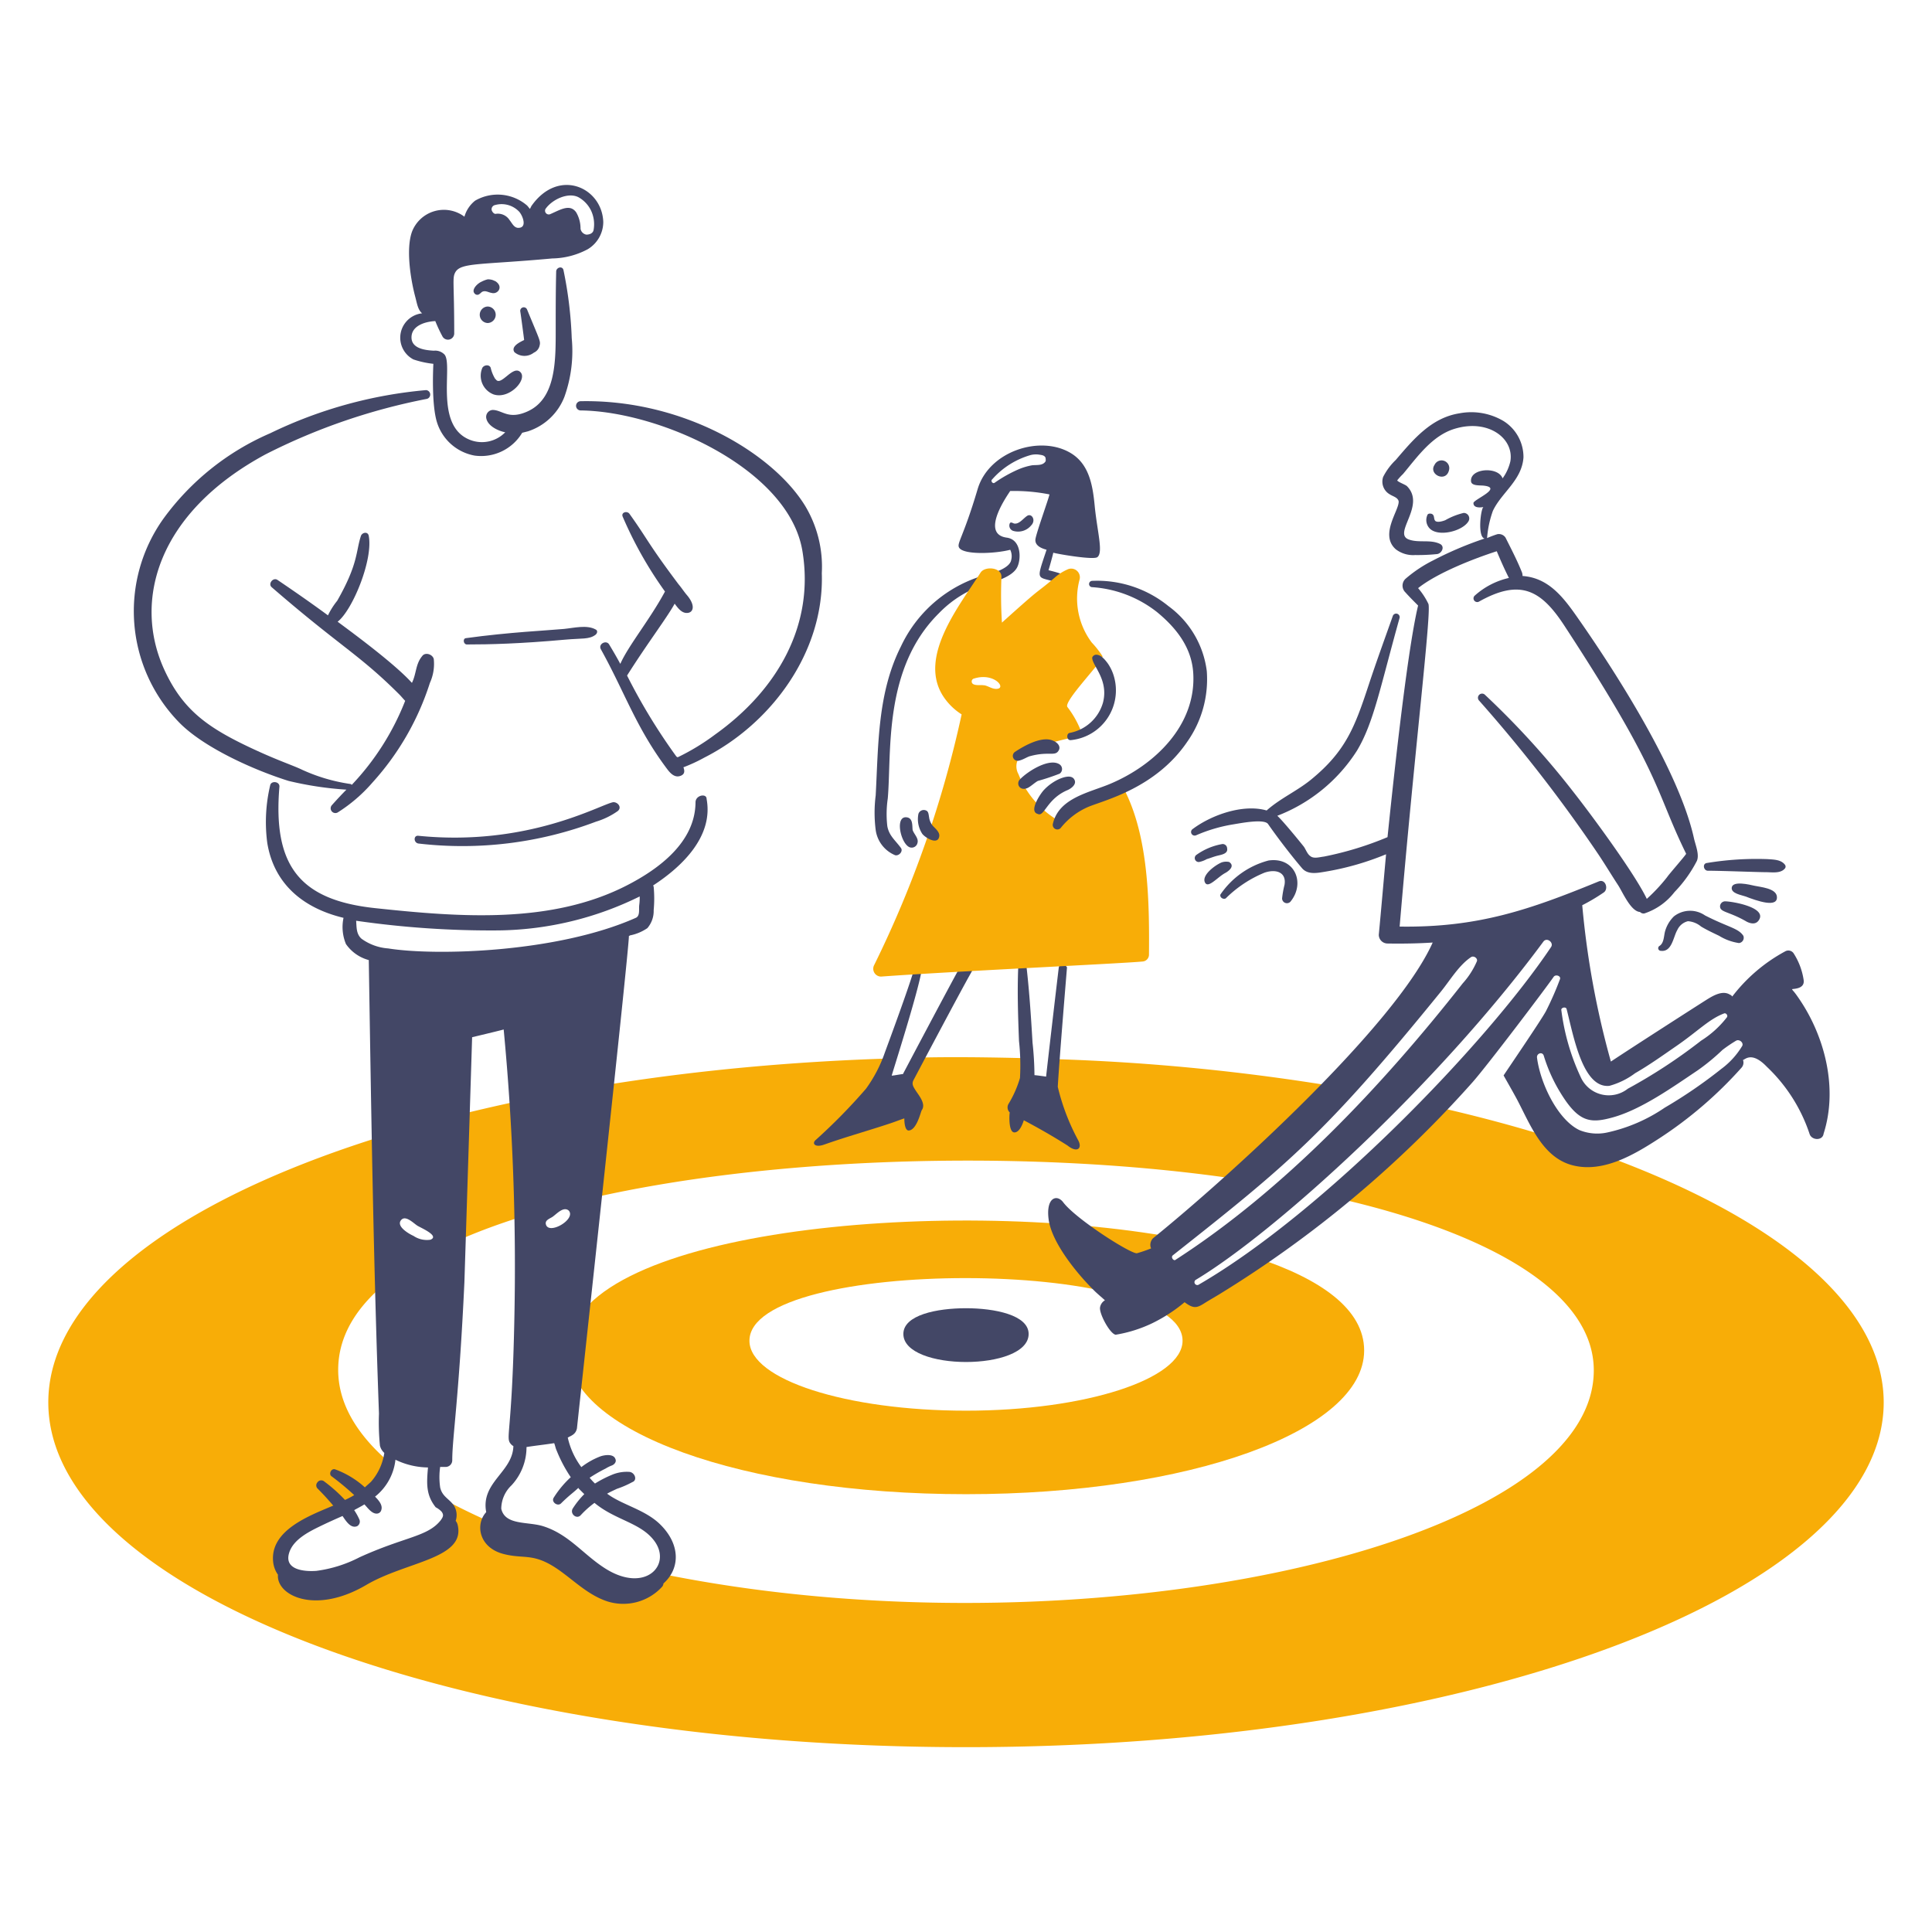 <?xml version="1.0"?>
<svg xmlns="http://www.w3.org/2000/svg" viewBox="0 0 400 400" width="1200px" height="1200px"><g transform="matrix(2,0,0,2,0,0)"><path d="M147.048,114.215c-1.508,1.759-7.188,8.394-8.7,9.8,16.135,3.669,26.64,9.9,26.64,17.844,0,18.691-54.069,29.868-97.011,20.96-2.362,2.413-7.037.1-7.238-1.759a69.068,69.068,0,0,1-14.476-5.68,2.974,2.974,0,0,1-2.664,4.272c-.5,0-7.036,4.03-10.3,4.474-5.276.717-5.932-4.625-.1-6.786,1.357-.5,6.032-2.714,7.188-5.881-3.468-2.966-5.378-6.182-5.378-9.651,0-19.266,57.241-25.314,94.045-19.6,2.815-2.614,9.2-9.1,9.651-9.651a220.663,220.663,0,0,0-29.455-2.915c.3,2.413-2.715,5.429-3.117-.1-3.6-.09-7.744-.153-11.36-.05-.552,2.212-4.171,5.529-3.216.1C43.1,111.2,5,126.53,5,145.178c0,19.7,42.624,35.688,95,35.688s95-16.035,95-35.688C195,131.958,175.648,120.4,147.048,114.215Zm-103.9,9.8c3.87,0,3.87,6.057,0,6.031S39.28,124.017,43.151,124.017Z" fill="#f8ad07"/><path d="M129.907,130.149c-6.735,7.188-10.756,1.809-8.193-2.011-24.134-4.388-62.931-.784-62.931,11.662,0,8.344,18.1,14.878,41.217,14.878s41.217-6.534,41.217-14.878C141.217,135.527,136.693,132.361,129.907,130.149ZM100,146.033c-12.365,0-22.418-3.217-22.418-7.239,0-8.677,44.836-8.617,44.836,0C122.418,142.765,112.365,146.033,100,146.033Z" fill="#f8ad07"/><path d="M106.484,138.091c0-1.961-3.518-2.664-6.484-2.664-3.016,0-6.484.7-6.484,2.664C93.516,141.959,106.484,141.966,106.484,138.091Z" fill="#434766"/><path d="M99.447,99.99c-1.185,2.123-5.931,11.109-5.981,11.209.05-.05-.955.151-1.156.151,0-.1,2.865-9,3.116-11.058.072-.361-.47-.527-.754-.1-.553,1.961-2.714,7.791-3.066,8.746a14.278,14.278,0,0,1-1.961,3.77,59.37,59.37,0,0,1-5.177,5.278c-.451.354-.15.856.855.5,2.414-.85,4.473-1.408,6.886-2.212.452-.151.955-.352,1.407-.5,0,.151,0,1.257.453,1.257.854-.05,1.256-2.011,1.357-2.111.452-.654-.3-1.507-.654-2.061-.253-.4-.41-.658-.2-1.056.242-.457,4.725-8.947,5.982-11.158a.53.53,0,0,0,0-.6A.605.605,0,0,0,99.447,99.99Z" fill="#434766"/><path d="M111.611,118.035a22.634,22.634,0,0,1-2.111-5.529c.2-3.368.955-12.315.955-12.365-.2-.352-.794-.451-.854.05-.281,2.309-1.307,11.15-1.307,11.26,0,0-1.056-.151-1.207-.151a32.775,32.775,0,0,0-.2-3.368c-.164-2.817-.352-5.68-.7-8.5-.051-.4-.553-.3-.7,0,0,.051-.05.051-.05.1-.151,2.714-.055,5.529.05,8.243a22.938,22.938,0,0,1,.1,3.82,11.259,11.259,0,0,1-1.206,2.715.721.721,0,0,0,.151.854c-.05.151-.151,2.011.452,2.061s.955-1.106,1-1.257c1.609.855,3.016,1.659,4.524,2.614C111.511,119.392,112.074,118.884,111.611,118.035Z" fill="#434766"/><path d="M61.648,65.157c-.905-.5-2.261-.146-3.267-.05-1.663.158-5.638.331-10.154.955-.352.048-.251.653.1.653,2.371,0,5.491-.074,10.2-.5,1.7-.154,2.466-.006,3.116-.5C61.848,65.557,61.9,65.257,61.648,65.157Z" fill="#434766"/><path d="M43.3,86.519c-.5-.05-.5.7,0,.8a39.1,39.1,0,0,0,18.4-2.262,7.706,7.706,0,0,0,2.262-1.106c.458-.4-.05-.955-.5-.905C62.1,83.306,54.62,87.659,43.3,86.519Z" fill="#434766"/><path d="M72,83.051c-.026,4.122-3.769,6.888-7.088,8.595-7.837,4.031-17.263,3.307-26.087,2.363-7.832-.838-10.586-4.416-9.9-12.566.046-.554-.855-.654-.955-.151a16.462,16.462,0,0,0-.3,5.981c.7,4.234,3.706,6.736,7.892,7.741a4.571,4.571,0,0,0,.251,2.714,4.193,4.193,0,0,0,2.363,1.659c.251,15.632.482,31.32,1.055,46.947a24.537,24.537,0,0,0,.1,3.318,1.482,1.482,0,0,0,.452.754,5.8,5.8,0,0,1-1.357,2.965c-.2.2-.452.4-.654.6a9.349,9.349,0,0,0-3.066-1.859c-.4-.151-.706.455-.4.7a27.634,27.634,0,0,1,2.363,1.961,8.866,8.866,0,0,1-.955.5,16.046,16.046,0,0,0-2.212-1.96.487.487,0,0,0-.653.151.469.469,0,0,0,.05.653c.553.553,1.106,1.156,1.608,1.759h-.05c-2.362,1.006-6.507,2.511-6.183,5.781a2.794,2.794,0,0,0,.5,1.357c-.191,2.1,3.8,4.2,9.148,1.055,4.144-2.44,10.314-2.7,9.45-6.232a1.008,1.008,0,0,0-.2-.4,1.866,1.866,0,0,0-.2-1.609c-.5-.7-1.2-.905-1.408-1.86a7.5,7.5,0,0,1,0-2.111h.553a.687.687,0,0,0,.7-.7c0-2.328.7-6.453,1.257-18.4.005-.105.8-25.282.8-25.384.1-.024,2.857-.681,3.267-.8a259.776,259.776,0,0,1,1.106,29.907c-.24,12.188-.963,12.321-.352,13.019a.9.9,0,0,0,.251.2c-.079,2.709-3.395,3.737-2.814,6.836-1.158,1.262-.751,3.658,1.759,4.323,2.29.606,3.171-.239,6.032,1.859,1.508,1.106,2.915,2.463,4.775,3.066a5.456,5.456,0,0,0,5.629-1.507.558.558,0,0,0,.151-.352c1.719-1.529,1.785-4-.3-6.082-1.574-1.574-3.953-2.035-5.53-3.217.352-.2.7-.352,1.006-.5a9.82,9.82,0,0,0,1.608-.7c.553-.2.252-1-.3-1.055a3.932,3.932,0,0,0-1.81.3,11.974,11.974,0,0,0-1.759.905,6.056,6.056,0,0,1-.553-.6,16,16,0,0,1,1.659-.955,3.773,3.773,0,0,1,.6-.3c.3-.1.553-.4.4-.7-.2-.553-1.155-.4-1.558-.252a7.791,7.791,0,0,0-1.961,1.106,7.984,7.984,0,0,1-1.407-3.066c.05,0,.05,0,.1-.05.452-.2.754-.4.854-.905,0-.1,5.378-49.365,5.378-50.968.051,0,.051,0,.1-.05a4.8,4.8,0,0,0,1.809-.754,2.717,2.717,0,0,0,.654-1.86,12.967,12.967,0,0,0,0-2.413c0-.05-.05-.1-.05-.151,3.166-2.061,6.232-5.177,5.529-8.947C73.159,82.1,72.007,82.3,72,83.051ZM41.542,126.279c.456-.5,1.261.346,1.659.6.3.2,2.362,1.055,1.357,1.457a2.481,2.481,0,0,1-1.759-.4C42.347,127.736,40.943,126.936,41.542,126.279Zm4.172,30.209c.256.348.151.552-.1.9-1.364,1.706-3.664,1.671-8.394,3.82a13.488,13.488,0,0,1-4.474,1.408c-1.257.091-3.353-.1-2.815-1.86.413-1.354,1.965-2.151,3.117-2.714.807-.395,1.608-.754,2.412-1.106.393.589.868,1.312,1.508,1.055a.55.55,0,0,0,.252-.653,6.066,6.066,0,0,0-.553-1.005c.05-.051.754-.4,1.055-.6.292.291.73.955,1.257.955a.489.489,0,0,0,.5-.4c.151-.5-.3-1-.653-1.357a5.652,5.652,0,0,0,2.111-3.82,7.92,7.92,0,0,0,3.368.8c-.146,1.676-.213,2.851.8,4.122A2.283,2.283,0,0,1,45.714,156.488Zm13.371-3.569a10.283,10.283,0,0,0-1.76,2.111c-.3.452.4.955.754.6s.749-.71,1.106-1.005c.78-.646.7-.661.7-.553l.6.6a8.829,8.829,0,0,0-1.206,1.508c-.3.553.439,1.145.854.653a9.909,9.909,0,0,1,1.408-1.256c2.161,1.8,4.769,2.037,6.182,3.92,1.881,2.507-.941,5.492-5.077,2.865-2.271-1.442-3.756-3.536-6.433-4.373-1.576-.492-3.935-.064-4.323-1.809a3.372,3.372,0,0,1,1.055-2.413,5.8,5.8,0,0,0,1.559-3.971c.955-.15,1.91-.251,2.865-.4.1.252.15.553.251.754A14.5,14.5,0,0,0,59.085,152.919Zm-2.564-26.138c-.145-.454.349-.607.654-.8.4-.257,1.156-1.156,1.709-.653C59.643,126.209,56.863,127.847,56.521,126.781Zm9.651-33.074c-.05.453.1,1.106-.352,1.307-8.143,3.619-20.756,3.954-25.635,3.167a5.352,5.352,0,0,1-2.764-1.006c-.559-.5-.5-1.206-.553-1.859a97.57,97.57,0,0,0,14.777,1A33.889,33.889,0,0,0,66.222,92.8,5.8,5.8,0,0,1,66.172,93.707Z" fill="#434766"/><path d="M42.8,37.21a9.616,9.616,0,0,0,2.061.452c0,.1-.236,4.217.4,6.132a5.01,5.01,0,0,0,3.87,3.368A4.952,4.952,0,0,0,54.058,44.8l.6-.151a6.054,6.054,0,0,0,3.77-3.569A14.042,14.042,0,0,0,59.185,35a41.614,41.614,0,0,0-.854-7.037c-.1-.453-.7-.3-.754.1-.051,2.01-.051,4.021-.051,5.981,0,3.222.059,7.208-2.915,8.545-2,.9-2.6-.151-3.619-.151a.72.72,0,0,0-.653.855c.15.8,1.206,1.307,1.96,1.457a3.361,3.361,0,0,1-3.72.754c-3.652-1.512-1.651-7.731-2.563-8.8a1.333,1.333,0,0,0-1.106-.4c-.854-.05-2.337-.2-2.312-1.407s1.458-1.609,2.463-1.659a15.512,15.512,0,0,0,.754,1.608.649.649,0,0,0,1.206-.352c0-5.256-.214-5.687.1-6.283.557-1.057,2.591-.773,10.053-1.457a8.028,8.028,0,0,0,3.669-.955,3.3,3.3,0,0,0,1.608-2.815c-.116-3.595-4.645-5.65-7.439-1.659l-.151.3c-.1-.1-.2-.252-.3-.352a4.664,4.664,0,0,0-5.378-.5,3.253,3.253,0,0,0-1.106,1.659,3.539,3.539,0,0,0-5.429,1.558c-.646,1.8-.137,4.971.352,6.786.149.553.251,1.307.7,1.659A2.538,2.538,0,0,0,42.8,37.21ZM56.471,21.628c.7-1,2.362-1.758,3.418-1.207A3.155,3.155,0,0,1,61.2,21.829a3.319,3.319,0,0,1,.251,1.96c-.052.352-.4.5-.754.5a.749.749,0,0,1-.6-.6,3.313,3.313,0,0,0-.452-1.709c-.653-.924-1.671-.245-2.715.2A.386.386,0,0,1,56.471,21.628Zm-5.228-.4a2.5,2.5,0,0,1,2.514.7c.351.4.854,1.659-.1,1.659-.452,0-.653-.5-.905-.8a1.434,1.434,0,0,0-1.407-.654c-.2.051-.4-.2-.452-.4A.45.45,0,0,1,51.243,21.226Z" fill="#434766"/><path d="M83.362,52.39C80.048,46.948,70.731,41.32,60.09,41.533a.478.478,0,0,0,0,.955c8.177.083,21.545,6.028,22.971,14.526,1.3,7.75-2.658,14.463-9,19a23.565,23.565,0,0,1-3.87,2.362c-.121,0-.08.021-.2-.1a60.561,60.561,0,0,1-5.077-8.344c2.07-3.287,4.169-6.042,4.926-7.439.3.4.654.9,1.156.955.733.082,1.11-.682.1-1.86-.3-.352-.553-.754-.855-1.106-3.2-4.261-3.166-4.622-5.076-7.288-.252-.352-.905-.151-.7.3a40.787,40.787,0,0,0,4.373,7.741c-1.53,2.855-3.791,5.6-4.624,7.49-.352-.654-.758-1.355-1.156-2.011-.3-.5-1.16-.048-.855.5,2.5,4.508,3.631,8.091,6.836,12.365.3.4.751.946,1.357.754.5-.159.5-.5.352-.905a16.487,16.487,0,0,0,2.161-1c6.885-3.488,12.438-10.886,12.164-19.1A12.218,12.218,0,0,0,83.362,52.39Z" fill="#434766"/><path d="M35.862,81.744c-.5.5-1.01,1.051-1.508,1.609a.489.489,0,0,0,.6.754,16.141,16.141,0,0,0,3.619-3.117,27.981,27.981,0,0,0,5.931-10.3,4.753,4.753,0,0,0,.4-2.463c-.112-.5-.9-.754-1.206-.3-.692.83-.587,1.826-1.056,2.765-1.871-2.079-6.606-5.52-7.69-6.333,1.554-1.209,3.7-6.462,3.217-8.9-.091-.455-.654-.352-.8,0-.548,1.644-.256,2.873-2.463,6.735a7.721,7.721,0,0,0-.955,1.508c-1.709-1.256-3.46-2.474-5.227-3.669-.451-.3-1.007.4-.6.754,7.119,6.166,9.052,6.941,13.219,11.108.2.2.4.453.6.654a26.836,26.836,0,0,1-5.529,8.7.258.258,0,0,0-.2-.1,18.248,18.248,0,0,1-4.926-1.458c-1.034-.5-2.7-1.011-5.73-2.463-4.235-2.03-6.7-3.871-8.545-7.891-3.259-7.1-.758-16.253,10.506-22.318a63.41,63.41,0,0,1,16.687-5.73.463.463,0,0,0-.1-.905A46.215,46.215,0,0,0,27.971,44.85,26.8,26.8,0,0,0,16.913,53.7a16.485,16.485,0,0,0,1.558,21.01c2.552,2.674,7.884,5.031,11.41,6.132A35.1,35.1,0,0,0,35.862,81.744Z" fill="#434766"/><path d="M51.093,40.829c1.69.563,3.631-1.666,2.714-2.363-.8-.608-2.011,1.659-2.513.754v.051a3.849,3.849,0,0,1-.5-1.207c-.143-.355-.657-.3-.855,0A2.069,2.069,0,0,0,51.093,40.829Z" fill="#434766"/><path d="M55.265,36.506a1.029,1.029,0,0,0,.6-.754c.111-.445-.006-.56-1.307-3.719a.367.367,0,0,0-.7.2c.057.324.4,2.9.4,2.965-.4.2-1.407.654-1.005,1.257A1.587,1.587,0,0,0,55.265,36.506Z" fill="#434766"/><path d="M50.489,33.44a.855.855,0,0,0,0-1.709A.855.855,0,0,0,50.489,33.44Z" fill="#434766"/><path d="M49.836,29.167c-.352.151-.905.654-.8,1.056a.494.494,0,0,0,.2.251c.3.151.452-.1.653-.251.352-.2.654.05,1.006.1.618.185,1.266-.631.4-1.207-.051,0-.051-.05-.1-.05.154.154-.068-.151-.7-.151A2.812,2.812,0,0,0,49.836,29.167Z" fill="#434766"/><path d="M186.354,103.559c-.732-1.1-.754-.96-.843-1.158.146-.057,1.379,0,1.195-1a6.985,6.985,0,0,0-1-2.664.658.658,0,0,0-.905-.252,17.16,17.16,0,0,0-5.479,4.675.494.494,0,0,0-.251-.2c-.8-.5-1.865.192-2.513.6-1.166.739-7.691,4.926-9.8,6.333a89.552,89.552,0,0,1-2.965-16.185A19.5,19.5,0,0,0,166,92.4c.553-.352.206-1.446-.5-1.156-7.166,2.937-12.5,4.794-20.609,4.675,1.526-18.14,3.347-32.854,2.966-33.426a7.25,7.25,0,0,0-1.056-1.609c1.96-1.567,5.733-3.045,8.143-3.82.4.955.8,1.86,1.257,2.765a7.887,7.887,0,0,0-3.569,1.86.384.384,0,0,0,.452.6c4.286-2.409,6.437-1.221,8.847,2.463,10.185,15.568,9.365,17.006,12.616,23.624.051.05-1.809,2.161-1.96,2.413a18.143,18.143,0,0,1-2.111,2.262c-1.25-2.632-5.81-8.8-7.59-11.059a86.374,86.374,0,0,0-9.2-10.1.428.428,0,0,0-.6.6,153.393,153.393,0,0,1,12.365,15.934c.707,1.054,1.366,2.156,2.061,3.217.458.7,1.307,2.715,2.262,2.765a.51.51,0,0,0,.453.151,6.509,6.509,0,0,0,3.116-2.212,13.518,13.518,0,0,0,2.312-3.217c.294-.657-.146-1.66-.3-2.362-1.506-6.821-7.868-16.891-12.215-23.072-1.445-2.055-2.95-3.887-5.529-4.071a.986.986,0,0,0-.05-.352c-.5-1.257-1.106-2.413-1.709-3.619a.826.826,0,0,0-.855-.352,10.868,10.868,0,0,0-1.055.4,10.666,10.666,0,0,1,.6-2.815c.887-1.893,3-3.158,3.167-5.529a4.4,4.4,0,0,0-2.061-3.77,6.549,6.549,0,0,0-4.574-.8c-2.914.461-4.773,2.708-6.585,4.826a6.449,6.449,0,0,0-1.307,1.759,1.516,1.516,0,0,0,.7,1.809c.3.2.8.3.905.7.1.9-2.017,3.456-.3,4.976a2.94,2.94,0,0,0,2.011.6,19.474,19.474,0,0,0,2.262-.1c.5-.059.849-.794.3-1.056-1.014-.484-2.17-.074-3.217-.452-1.721-.621,1.807-3.521-.2-5.529-.151-.151-1-.453-1-.6a6.612,6.612,0,0,1,.6-.654c1.508-1.809,3.017-3.967,5.328-4.674,3.477-1.064,6.185.983,5.781,3.367a4.845,4.845,0,0,1-.805,1.76c-.452-1.257-3.385-1.055-3.267.3.044.5.9.408,1.307.453,2.058.229-1.106,1.457-1.056,1.809,0,.472.592.495,1.056.4-.276,0-.682,3.111.1,3.267a36.528,36.528,0,0,0-5.328,2.262,13.769,13.769,0,0,0-2.865,1.91.968.968,0,0,0,0,1.408c.4.452.855.9,1.307,1.357-1.227,5.1-2.775,20.221-3.166,23.976a34.07,34.07,0,0,1-6.585,2.011c-.452.05-1.056.251-1.407-.051-.3-.2-.453-.653-.654-.955-.394-.5-2.231-2.749-2.764-3.217a17.015,17.015,0,0,0,8.243-6.735c1.74-2.9,2.4-6.539,4.423-13.772a.367.367,0,0,0-.7-.2c-.849,2.4-1.719,4.773-2.514,7.188-1.433,4.354-2.374,6.831-5.931,9.752-1.462,1.2-3.217,1.96-4.624,3.217-2.413-.7-5.683.448-7.64,1.91a.371.371,0,0,0,.351.653,16.067,16.067,0,0,1,3.72-1.106c.7-.106,3.311-.649,3.72-.05.527.773,2.065,2.872,3.518,4.574.6.7,1.606.487,2.413.352a28.766,28.766,0,0,0,6.182-1.759.174.174,0,0,0,.1-.051c-.252,2.765-.488,5.531-.754,8.344a.907.907,0,0,0,.905.905c1.558.025,3.116,0,4.674-.1-3.856,8.619-21.172,24.317-28.952,30.612a.989.989,0,0,0-.252.9c0,.051.051.1.051.151a14.386,14.386,0,0,1-1.458.5c-.6.11-6.321-3.528-7.64-5.278-.648-.859-1.8-.5-1.508,1.759.315,2.462,3.04,5.755,4.825,7.49.255.247.905.8,1.006.9a1.039,1.039,0,0,0-.5.7c-.151.6,1,2.765,1.608,2.865a13.99,13.99,0,0,0,3.821-1.206,16.384,16.384,0,0,0,3.317-2.161c.932.7,1.275.6,2.061.1.495-.313,1.006-.6,1.508-.905a116.712,116.712,0,0,0,26.238-21.965c1.558-1.759,7.746-9.949,8.394-10.908.2-.3.8-.1.653.252a31.878,31.878,0,0,1-1.457,3.317c-.572,1.045-4.222,6.384-4.373,6.635.05.1,1.062,1.856,1.457,2.614,1.331,2.551,2.611,5.893,5.68,6.685,3.164.817,6.386-1.1,8.947-2.765a42.314,42.314,0,0,0,8.545-7.338.787.787,0,0,0,.151-.8c.187,0,.879-.951,2.463.7a16.9,16.9,0,0,1,4.423,6.937c.2.7,1.358.754,1.458,0C190.271,112.7,188.927,107.418,186.354,103.559Zm-64.941,26.389c11.929-9.424,15.815-12.606,27.746-27.294.97-1.194,1.856-2.72,3.116-3.569.3-.2.754.151.6.453a8.289,8.289,0,0,1-1.457,2.262c-8.37,10.652-18.466,21.348-29.707,28.6C121.513,130.6,121.16,130.147,121.413,129.948ZM160.569,98.03c-6.739,10.068-23.6,27.488-36.442,34.934a.294.294,0,1,1-.3-.5c8.192-4.936,24.871-20.009,35.94-34.984C160.129,96.984,160.871,97.578,160.569,98.03Zm1.608,6.434c.715,2.793,1.666,8.226,4.424,7.942a7.926,7.926,0,0,0,2.664-1.307c1.465-.842,2.849-1.833,4.272-2.815,2.275-1.571,3.37-2.775,4.926-3.368.2-.1.452.2.3.4a10.31,10.31,0,0,1-2.664,2.413,55.257,55.257,0,0,1-7.59,4.976,3.182,3.182,0,0,1-4.876-1.206,23.148,23.148,0,0,1-2.011-6.987C161.675,104.263,162.127,104.212,162.177,104.464Zm16.085,6.132a49.83,49.83,0,0,1-5.931,4.071,16.956,16.956,0,0,1-5.932,2.564,4.887,4.887,0,0,1-2.915-.251c-2.238-1.087-4.03-4.821-4.373-7.49-.058-.451.562-.656.7-.2a16.556,16.556,0,0,0,1.508,3.468c2,3.416,3.2,3.587,5.629,2.916,2.965-.819,6.213-3.143,8.8-4.876a22,22,0,0,0,2.563-2.111,14.981,14.981,0,0,1,1.408-.955c.351-.2.861.256.6.6A8.233,8.233,0,0,1,178.262,110.6Z" fill="#434766"/><path d="M147.751,53.345a1.252,1.252,0,0,0,.2,1.307c.855,1,3.469.351,4.072-.7a.573.573,0,0,0-.5-.855,7.207,7.207,0,0,0-1.91.754c-.252.1-.754.252-1,.1-.252-.2-.05-.6-.4-.754C148.053,53.144,147.8,53.144,147.751,53.345Z" fill="#434766"/><path d="M176.5,94.763a2.714,2.714,0,0,0-3.217.1,3.5,3.5,0,0,0-.905,1.508c-.151.5-.1,1.257-.6,1.558a.273.273,0,0,0,.151.5c1.156.151,1.293-1.466,1.709-2.161a1.627,1.627,0,0,1,1.1-.905,2.371,2.371,0,0,1,1.358.553c.6.361,1.251.663,1.859.955a5.435,5.435,0,0,0,2.061.754.55.55,0,0,0,.453-.754C179.939,96.073,178.943,96.012,176.5,94.763Z" fill="#434766"/><path d="M182.032,95.316c1.043-1.367-2.715-2.011-3.469-2.011a.534.534,0,0,0-.5.452c-.071.708.857.546,2.764,1.659C181.227,95.617,181.727,95.715,182.032,95.316Z" fill="#434766"/><path d="M183.942,92.8c-.1-.854-1.706-.969-2.312-1.105-.5-.113-2.281-.556-2.363.2-.065.6,1,.754,1.408.9C181.841,93.24,184.085,94.051,183.942,92.8Z" fill="#434766"/><path d="M176.8,90.138c1.386,0,5.231.151,6.032.151.6,0,1.458.151,1.91-.352a.31.31,0,0,0,.05-.4c-.4-.553-1.156-.553-1.809-.6a31.479,31.479,0,0,0-6.283.4C176.2,89.4,176.352,90.138,176.8,90.138Z" fill="#434766"/><path d="M132.722,93a.5.5,0,0,0,.855.352c1.589-1.918.469-4.672-2.262-4.272a8.7,8.7,0,0,0-4.976,3.518c-.1.3.3.551.553.4a12.323,12.323,0,0,1,4.021-2.664c1.19-.4,2.276-.034,2.061,1.257A10.043,10.043,0,0,0,132.722,93Z" fill="#434766"/><path d="M127.243,89.234a1.433,1.433,0,0,0-.8.05c-.662.283-2.066,1.312-1.709,2.061.331.692,1.322-.586,2.162-1.006C127.427,90.018,127.761,89.579,127.243,89.234Z" fill="#434766"/><path d="M126.54,87.374a6.529,6.529,0,0,0-2.664,1.106.408.408,0,0,0,.251.754,2.616,2.616,0,0,0,.8-.3c.352-.1.7-.251,1.106-.352s1.106-.2,1-.754A.464.464,0,0,0,126.54,87.374Z" fill="#434766"/><path d="M150.013,48.62a.8.8,0,0,0-1.508-.5C147.836,49.121,149.732,50.027,150.013,48.62Z" fill="#434766"/><path d="M106.333,53.4c-.4.257-.8.854-1.307.8-.15,0-.4-.251-.5,0a.575.575,0,0,0,.352.754,1.754,1.754,0,0,0,1.859-.553C107.29,53.846,106.788,53.1,106.333,53.4Z" fill="#434766"/><path d="M113.32,52.339c-.2-2.061-.553-4.272-2.463-5.428-3.173-1.922-8.488-.2-9.651,3.719C99.7,55.708,99,56.26,99.3,56.712c.5.754,3.77.6,5.278.2a1.526,1.526,0,0,1,.1,1.056c-.155.954-2.313,1.458-2.313,1.458a13.726,13.726,0,0,0-9.1,7.489c-2.426,4.819-2.328,10.15-2.614,15.431a14.068,14.068,0,0,0,0,3.569,3.305,3.305,0,0,0,2.01,2.614c.4.105.859-.405.6-.754-.594-.811-1.227-1.253-1.408-2.262a11.092,11.092,0,0,1,.05-2.865c.41-4.789-.488-13.431,5.278-19.151a11.665,11.665,0,0,1,5.177-3.116c.5-.149,2.358-.606,2.916-1.609.448-.806.5-2.906-1.056-3.116-2.867-.386.252-4.624.352-4.826a18.6,18.6,0,0,1,4.071.352c-.1.5-1.415,4.121-1.457,4.675-.062.8,1.055,1.005,1.156,1.055-1.154,3.462-1.014,2.678,1.206,3.418.252.051.649-.352.7-.653.046-.252-1.558-.6-1.709-.653.05-.1.452-1.559.5-1.81.251.1,4.222.8,4.574.452C114.225,57.165,113.576,55,113.32,52.339Zm-5.127-4.523c-.3.4-.905.3-1.357.351a6.616,6.616,0,0,0-1.357.4,14.091,14.091,0,0,0-2.513,1.407c-.2.15-.453-.2-.252-.352a8.357,8.357,0,0,1,3.971-2.513,2.286,2.286,0,0,1,.855-.05c.252.046.6.05.7.351C108.243,47.564,108.294,47.715,108.193,47.816Z" fill="#434766"/><path d="M116.537,82.046c.452-.7-5.026,1.658-7.037,2.865a9.741,9.741,0,0,1-4.071-4.775,1.653,1.653,0,0,1,.754-2.312c1.1-.716,5.88-1.709,5.88-1.709a10.191,10.191,0,0,0-1.558-2.916c-.5-.554,3.813-4.872,3.619-5.278a9.714,9.714,0,0,0-1.106-1.407,7.584,7.584,0,0,1-1.256-6.534.9.9,0,0,0-1.307-1.006,4.95,4.95,0,0,0-1.307.855c-2.288,1.93-.87.521-5.428,4.624a45.141,45.141,0,0,1-.051-4.725c.042-1.005-1.709-1.156-2.161-.452-2.234,3.479-6.426,8.677-3.921,12.717a6.321,6.321,0,0,0,1.961,1.96A112.425,112.425,0,0,1,90.5,99.89a.813.813,0,0,0,.7,1.206c7.186-.528,25.236-1.37,27.042-1.558a.715.715,0,0,0,.7-.7C118.988,93.532,118.912,86.92,116.537,82.046ZM101.809,70.937c-.251-.05-1.105.1-1.206-.3a.311.311,0,0,1,.251-.4c1.966-.615,3.248.87,2.463,1.055C102.756,71.422,102.234,70.937,101.809,70.937Z" fill="#f8ad07"/><path d="M113.069,60.784a12.164,12.164,0,0,1,6.685,2.563c2.015,1.654,3.607,3.67,3.77,6.334.328,5.379-3.967,9.51-8.595,11.46-2.16.91-5.307,1.451-5.932,4.122a.475.475,0,0,0,.805.452,7.342,7.342,0,0,1,2.915-2.212c1.719-.694,6.977-1.969,10.2-6.735a11.233,11.233,0,0,0,2.01-7.288,9.848,9.848,0,0,0-3.971-6.736,11.7,11.7,0,0,0-7.891-2.614A.327.327,0,1,0,113.069,60.784Z" fill="#434766"/><path d="M110.505,81.794c.353-.149.915-.556.754-1-.236-.659-1.154-.346-1.608-.151a5.052,5.052,0,0,0-1.558,1.106c-.352.352-1.659,2.262-.654,2.513C108.105,84.591,108.364,82.7,110.505,81.794Z" fill="#434766"/><path d="M106.434,81.543c.352-.2.653-.5,1-.7a23.319,23.319,0,0,0,2.262-.754.585.585,0,0,0,0-.955c-1.02-.7-3.249.647-4.122,1.559C105.15,81.137,105.578,81.971,106.434,81.543Z" fill="#434766"/><path d="M105.529,78.728c.4-.091.855-.4,1.106-.452,1.961-.535,2.59.073,2.966-.6.251-.453-.2-.855-.6-1.006-1.111-.494-2.9.479-3.92,1.157A.506.506,0,0,0,105.529,78.728Z" fill="#434766"/><path d="M110.857,76.617a5.176,5.176,0,0,0,4.474-6.534,4.611,4.611,0,0,0-.654-1.408c-.3-.4-.7-.9-1.206-.9-.2,0-.452.2-.4.4.1.826,1.71,2.269,1.106,4.574a4.435,4.435,0,0,1-3.418,3.116C110.354,75.913,110.405,76.671,110.857,76.617Z" fill="#434766"/><path d="M93.868,84.609c-1.3-.175-.6,2.855.352,3.117a.612.612,0,0,0,.754-.453c.15-.5-.352-.9-.5-1.357C94.421,85.464,94.523,84.7,93.868,84.609Z" fill="#434766"/><path d="M95.074,84.257a2.763,2.763,0,0,0,.4,2.061c.3.4,1.624,1.209,1.759.252.057-.4-.351-.754-.6-1.006a1.7,1.7,0,0,1-.452-.955c-.05-.251-.052-.6-.3-.7A.58.58,0,0,0,95.074,84.257Z" fill="#434766"/></g></svg>

